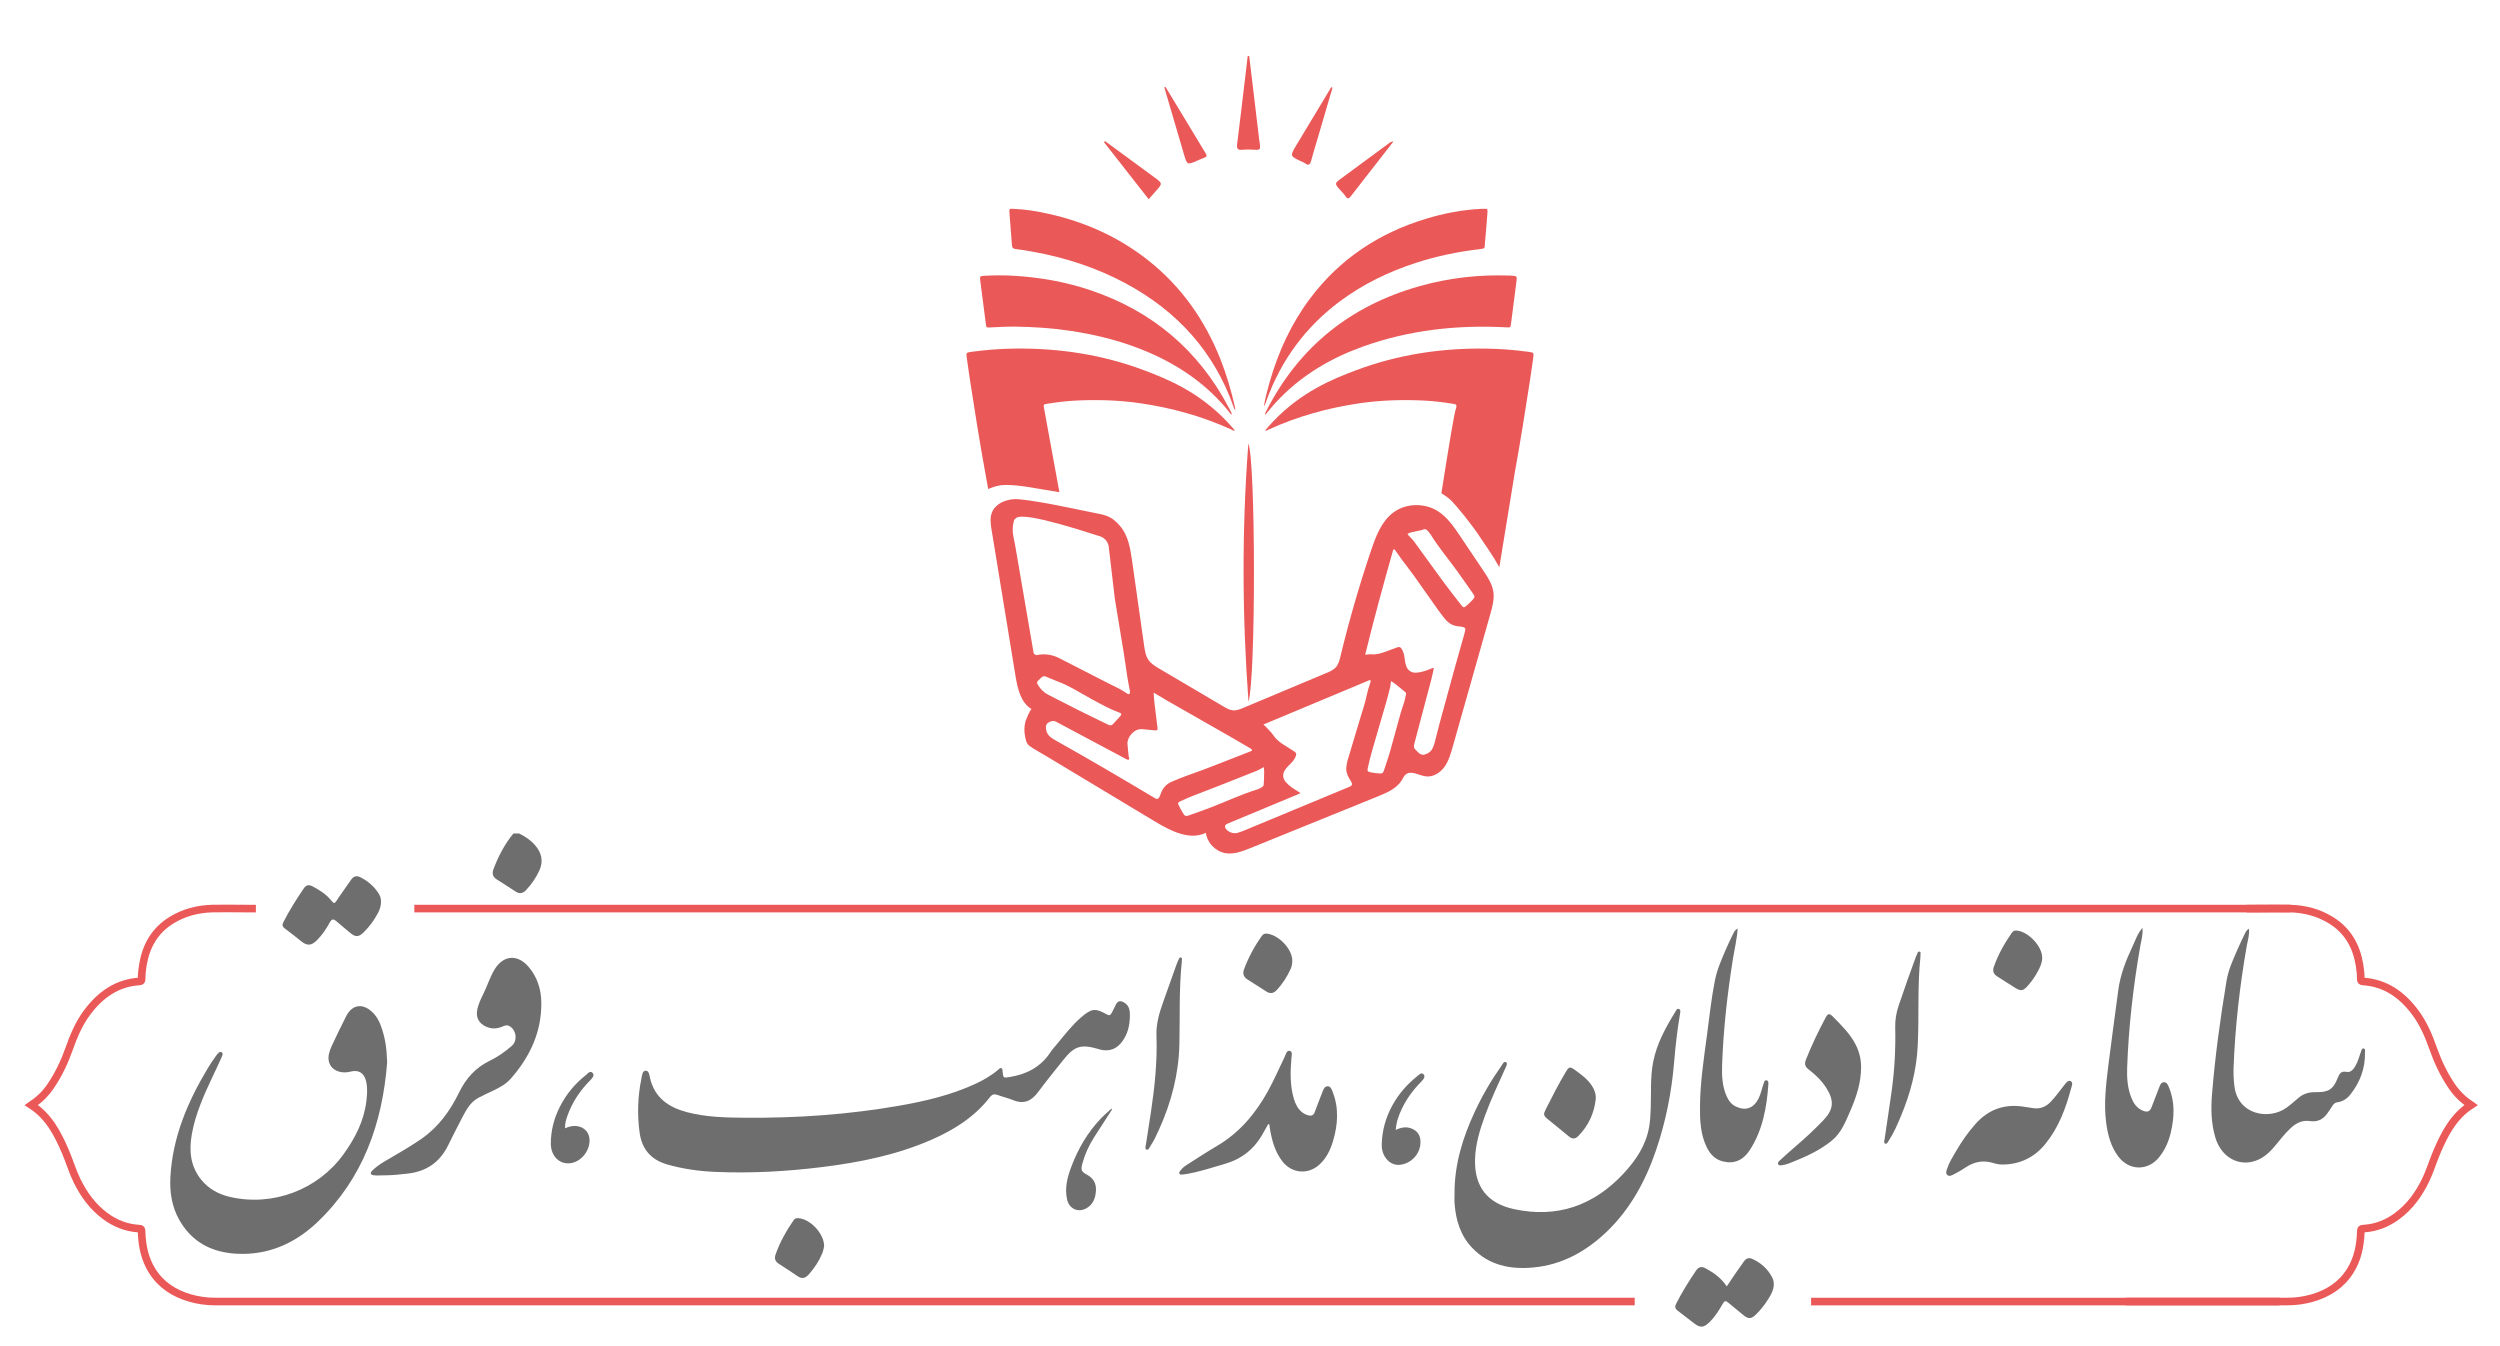 <?xml version="1.0" encoding="utf-8"?>
<!-- Generator: Adobe Illustrator 27.7.0, SVG Export Plug-In . SVG Version: 6.00 Build 0)  -->
<svg version="1.1" id="Layer_1" xmlns="http://www.w3.org/2000/svg" xmlns:xlink="http://www.w3.org/1999/xlink" x="0px" y="0px"
	 viewBox="0 0 1314.38 707.74" style="enable-background:new 0 0 1314.38 707.74;" xml:space="preserve">
<style type="text/css">
	.st0{fill:#6E6E6E;}
	.st1{fill:#EB5858;}
	.st2{fill:none;stroke:#6D6E71;stroke-width:4;stroke-miterlimit:10;}
	.st3{fill:none;stroke:#000000;stroke-width:4;stroke-miterlimit:10;}
	.st4{fill:none;stroke:#EB5858;stroke-width:4;stroke-miterlimit:10;}
	.st5{fill:#FFFFFF;}
</style>
<g>
	<path class="st0" d="M272.88,438.19c3.15,1.52,5.99,3.4,8.34,6.07c3.6,4.09,4.61,8.55,2.29,13.54c-1.73,3.72-4.05,7.07-6.85,10.08
		c-1.65,1.78-3.44,2.29-5.63,0.82c-3.26-2.18-6.59-4.23-9.88-6.35c-2-1.29-2.59-3.06-1.75-5.28c2.58-6.81,5.88-13.23,10.54-18.88
		C270.91,438.19,271.9,438.19,272.88,438.19z"/>
	<path class="st0" d="M594.04,534.12c-0.06,5.3-1.22,9.31-3.66,12.93c-3.02,4.47-7.09,6.05-12.28,4.71
		c-0.24-0.06-0.45-0.19-0.69-0.26c-9.2-2.66-12.6-1.55-18.63,6.07c-4.35,5.51-8.82,10.93-12.99,16.57
		c-3.43,4.65-7.43,6.58-13.08,4.28c-2.64-1.07-5.45-1.72-8.13-2.7c-1.74-0.63-2.86-0.53-4.15,1.14
		c-7.9,10.21-18.46,16.92-30.09,22.08c-18.45,8.19-38.02,12.14-57.91,14.62c-18.77,2.34-37.62,3.39-56.54,2.56
		c-8.42-0.37-16.72-1.53-24.88-3.84c-8.7-2.47-13.52-7.96-14.74-16.86c-1.31-9.56-0.96-19.06,0.97-28.49
		c0.32-1.55,0.49-3.93,2.19-4.01c1.79-0.08,1.98,2.33,2.32,3.82c2.37,10.39,9.78,15.43,19.33,17.96
		c10.11,2.68,20.54,2.88,30.92,2.96c27.12,0.19,54.09-1.66,80.82-6.34c13.6-2.38,27-5.54,39.63-11.32
		c4.46-2.04,8.71-4.46,12.46-7.67c0.43-0.36,0.8-0.98,1.43-0.78c0.74,0.24,0.72,0.98,0.77,1.64c0.33,3.73,0.32,3.62,4.08,2.99
		c8.7-1.45,15.9-5.23,20.91-12.72c1.13-1.69,2.51-3.21,3.81-4.79c3.96-4.78,7.74-9.71,12.48-13.79c5.53-4.76,7.34-5,13.67-1.47
		c1.27,0.71,1.86,0.1,2.36-0.77c0.77-1.34,1.42-2.75,2.08-4.15c1.03-2.21,2.36-2.66,4.5-1.41
		C594.15,528.92,594.02,532.03,594.04,534.12z"/>
	<path class="st0" d="M203.56,558.49c-2.53,32.13-12.65,61.05-36.51,83.88c-10.83,10.36-23.8,16.74-39.12,16.86
		c-14.21,0.11-26.14-4.72-33.56-17.66c-4.06-7.09-5.23-14.89-4.78-22.92c1.17-20.74,9-39.24,19.51-56.79
		c1.38-2.31,2.87-4.57,4.46-6.73c0.73-0.98,1.78-2.63,3.01-1.89c1.04,0.62,0.08,2.28-0.4,3.36c-1.32,2.98-2.74,5.92-4.13,8.87
		c-4.69,9.97-9.29,19.98-11.21,30.95c-1.5,8.6-0.77,16.78,5,23.87c3.93,4.82,9.16,7.63,15.09,9c22.51,5.19,46.23-3.76,59.74-22.52
		c6.02-8.36,10.68-17.38,11.95-27.79c0.43-3.56,0.7-7.17-0.19-10.72c-1.06-4.2-3.9-5.92-8.04-4.88c-1.45,0.36-2.87,0.53-4.36,0.37
		c-5.33-0.58-8.26-4.59-7.04-9.82c0.33-1.42,0.84-2.82,1.47-4.14c2.48-5.23,4.94-10.47,7.59-15.61c3.09-5.99,8.46-6.85,13.45-2.29
		c2.22,2.02,3.69,4.54,4.72,7.34c1.04,2.84,1.84,5.75,2.37,8.72C203.21,551.41,203.39,554.91,203.56,558.49z"/>
	<path class="st0" d="M764.72,627.29c-0.04-15.07,4.29-29.1,10.56-42.62c3.96-8.53,8.67-16.64,14.1-24.33
		c0.6-0.85,1.28-2.54,2.43-1.87c0.99,0.58,0.07,2.14-0.36,3.12c-3.74,8.33-7.68,16.58-10.79,25.18c-2.65,7.31-4.91,14.73-5.15,22.57
		c-0.44,14.34,6.29,23.27,20.35,26.33c22.77,4.95,41.94-1.78,57.68-18.64c6.6-7.07,11.89-14.96,13.54-24.78
		c0.51-3.07,0.65-6.16,0.78-9.26c0.33-8.23-0.31-16.5,1.29-24.66c1.91-9.71,6.6-18.19,11.71-26.48c0.4-0.65,0.82-1.76,1.75-1.42
		c1.17,0.42,0.82,1.66,0.67,2.57c-1.42,8.38-2.39,16.81-3.09,25.27c-1.31,15.85-4.37,31.33-9.5,46.39
		c-5.53,16.2-13.49,30.97-25.99,42.94c-10.86,10.4-23.53,17.42-38.71,18.8c-11.99,1.09-23.19-1.15-31.96-10.31
		c-6.18-6.45-8.58-14.49-9.27-23.15C764.59,631.05,764.72,629.17,764.72,627.29z"/>
	<path class="st0" d="M201.64,617.94c-1.72,0-3.45,0.16-5.14-0.04c-1.64-0.19-2.14-1.13-0.8-2.44c2-1.95,4.27-3.54,6.66-4.95
		c6.47-3.81,13.02-7.48,19.2-11.76c9-6.24,15.16-14.8,19.84-24.45c3.6-7.42,8.72-13.06,16.2-16.67c4.2-2.02,8-4.74,11.52-7.81
		c3.22-2.8,2.27-8.85-1.69-10.53c-1.26-0.53-2.4,0.07-3.53,0.53c-2.7,1.11-5.41,1.19-8.1,0.04c-4.18-1.78-5.81-5.08-4.79-9.49
		c0.65-2.81,1.9-5.38,3.16-7.93c2.06-4.16,3.39-8.66,5.79-12.66c4.57-7.62,12.06-8.29,17.9-1.52c4.63,5.36,6.65,11.87,6.74,18.74
		c0.21,15.52-5.99,28.67-16.09,40.13c-2.51,2.85-5.85,4.66-9.26,6.28c-2.58,1.22-5.18,2.41-7.7,3.75
		c-4.29,2.28-6.43,6.38-8.56,10.43c-2.58,4.91-5.05,9.87-7.53,14.84c-4.31,8.66-11.3,13.42-20.89,14.57
		C210.28,617.51,205.98,617.95,201.64,617.94z"/>
	<path class="st0" d="M1182.36,488.24c0.42,3.24-0.61,6.12-1.12,9.02c-3.72,21.25-6.13,42.65-6.94,64.21
		c-0.12,3.17,0.07,6.38,0.44,9.53c1.81,15.22,18.24,18.01,27.4,11.37c2.24-1.63,4.32-3.48,6.44-5.28c2.57-2.19,5.6-2.93,8.88-2.88
		c6.69,0.12,9.2-1.38,11.6-7.48c0.9-2.29,1.75-3.74,4.66-3.18c2.18,0.42,3.55-1.31,4.6-3.05c1.4-2.33,2-4.99,2.93-7.51
		c0.28-0.75,0.45-1.87,1.4-1.75c1.06,0.14,0.73,1.32,0.74,2.06c0.18,8.33-2.57,15.68-7.7,22.17c-1.71,2.17-3.95,3.68-6.78,4.05
		c-1.28,0.17-2.01,0.89-2.66,1.91c-0.91,1.45-1.87,2.87-2.88,4.25c-2.17,2.99-5.23,4.26-8.78,3.74c-4.15-0.62-7.32,0.99-10.21,3.63
		c-3.15,2.88-5.66,6.32-8.41,9.55c-1.97,2.31-4.07,4.5-6.69,6.07c-9.9,5.95-21.1,1.08-24.57-10.62c-2.19-7.4-2.37-14.99-1.76-22.57
		c1.62-20.1,4.38-40.06,7.67-59.94c1.01-6.07,3.7-11.61,6.12-17.21c1-2.32,2.11-4.59,3.21-6.86
		C1180.52,490.32,1180.95,489.07,1182.36,488.24z"/>
	<path class="st0" d="M666.78,590.99c-1.16,2.04-2.28,4.1-3.47,6.12c-4.4,7.43-10.78,12.28-19.08,14.72
		c-6.88,2.02-13.69,4.3-20.8,5.47c-0.56,0.09-1.13,0.19-1.7,0.21c-0.55,0.02-1.2,0.19-1.59-0.37c-0.51-0.72,0.15-1.21,0.49-1.72
		c0.94-1.38,2.31-2.32,3.67-3.2c5.15-3.3,10.28-6.65,15.55-9.75c11.68-6.88,20.06-16.77,26.57-28.45
		c3.33-5.98,6.03-12.27,9.01-18.42c0.62-1.28,0.98-3.6,2.81-3.07c1.45,0.43,0.82,2.53,0.71,3.96c-0.57,7.1-0.76,14.18,1.27,21.12
		c0.77,2.62,1.93,5.01,4.01,6.88c1.06,0.95,2.26,1.53,3.64,1.89c1.76,0.47,2.76-0.07,3.38-1.79c1.33-3.67,2.79-7.3,4.21-10.95
		c0.49-1.25,1.09-2.57,2.63-2.53c1.42,0.04,1.92,1.38,2.38,2.51c3.57,8.74,2.97,17.56,0.35,26.36c-1.39,4.66-3.49,8.98-7.17,12.33
		c-6.02,5.48-14.61,4.64-19.56-1.86c-3.98-5.24-5.51-11.37-6.54-17.69c-0.09-0.54-0.13-1.08-0.2-1.62
		C667.15,591.11,666.96,591.05,666.78,590.99z"/>
	<path class="st0" d="M1126.4,487.81c0.35,3.8-0.66,6.77-1.18,9.77c-3.68,21.17-6.12,42.47-6.87,63.94
		c-0.18,5.28,0.22,10.61,2.22,15.64c1.18,2.96,2.87,5.49,5.98,6.75c2.58,1.04,3.74,0.55,4.73-2.03c1.35-3.5,2.66-7.01,4.04-10.49
		c0.45-1.13,0.96-2.41,2.46-2.39c1.48,0.02,1.96,1.3,2.44,2.42c3.35,7.86,2.98,15.91,1.08,24c-1.11,4.73-3.02,9.1-6.09,12.94
		c-5.84,7.31-15.7,7.26-21.41-0.19c-3.99-5.22-5.59-11.36-6.45-17.71c-1.39-10.3-0.07-20.53,1.17-30.73
		c1.59-13.03,3.47-26.03,5.16-39.05c1.06-8.18,4.02-15.75,7.51-23.12C1122.67,494.44,1123.68,491.03,1126.4,487.81z"/>
	<path class="st0" d="M913.58,488.1c-0.32,5.49-1.58,10.41-2.38,15.38c-3.01,18.71-5.13,37.52-5.8,56.46
		c-0.2,5.7,0.07,11.43,2.55,16.78c1.03,2.21,2.51,4.01,4.74,5.07c5.06,2.4,9.27,0.88,11.83-4.16c1.27-2.5,1.75-5.25,2.68-7.86
		c0.29-0.8,0.41-1.99,1.6-1.79c0.98,0.17,0.99,1.24,0.93,2.03c-0.86,12.15-2.94,24.01-9.66,34.48c-3.65,5.69-8.47,7.55-14.22,6.14
		c-4.04-0.99-6.65-3.71-8.43-7.27c-3.42-6.87-3.72-14.29-3.65-21.75c0.12-12.61,2.02-25.05,3.69-37.5
		c1.28-9.53,2.27-19.11,4.14-28.56c1.19-6.04,3.72-11.61,6.13-17.21c1-2.32,2.12-4.58,3.21-6.86
		C911.51,490.35,911.95,489.11,913.58,488.1z"/>
	<path class="st0" d="M1053.3,612.25c-1.5,0.09-3.43-0.2-5.32-0.79c-5.2-1.61-9.97-0.73-14.46,2.26c-2.03,1.36-4.15,2.62-6.33,3.7
		c-1.02,0.51-2.4,1.31-3.43,0.29c-0.98-0.96-0.37-2.28,0.01-3.45c1.05-3.21,2.88-6.02,4.55-8.91c2.99-5.16,6.37-10.04,10.36-14.51
		c7.12-7.97,15.9-10.72,26.29-8.83c1.2,0.22,2.43,0.31,3.63,0.54c3.79,0.71,6.88-0.52,9.52-3.23c2.63-2.71,4.74-5.81,7.09-8.74
		c0.91-1.13,2.06-2.83,3.4-2.2c1.53,0.72,0.59,2.65,0.23,4c-2.79,10.47-6.54,20.49-13.49,29.04
		C1069.76,608.32,1062.28,612.09,1053.3,612.25z"/>
	<path class="st0" d="M978.47,561.09c0,8.06-2.45,15.54-5.62,22.83c-2.48,5.68-4.72,11.59-9.68,15.67
		c-5.72,4.7-12.34,7.91-19.18,10.69c-2.27,0.92-4.48,1.98-6.95,2.31c-0.8,0.11-1.78,0.35-2.19-0.55c-0.33-0.73,0.29-1.41,0.83-1.9
		c2.84-2.58,5.67-5.16,8.59-7.65c4.98-4.25,9.74-8.71,14.28-13.42c5.47-5.69,5.9-10.24,1.74-16.91c-2.46-3.94-5.76-7.1-9.39-9.89
		c-1.95-1.49-2.32-2.92-1.41-5.2c2.98-7.5,6.44-14.77,10.24-21.88c1.3-2.44,2.05-2.6,3.98-0.63c4.35,4.42,8.8,8.74,11.74,14.33
		C977.47,552.72,978.5,556.77,978.47,561.09z"/>
	<path class="st0" d="M907.84,676.31c3.02-4.55,5.93-8.86,9-13.07c1.3-1.78,2.62-2.2,4.56-1.31c4.45,2.04,7.95,5.17,10.21,9.46
		c2.25,4.26,0.26,8.08-1.98,11.66c-1.81,2.9-3.92,5.61-6.39,8.01c-2.56,2.48-3.97,2.55-6.75,0.29c-2.66-2.16-5.3-4.34-7.93-6.54
		c-1.15-0.96-1.82-1.08-2.73,0.51c-2.06,3.6-4.26,7.15-7.31,10.04c-2.77,2.63-4.54,2.82-7.55,0.6c-3.02-2.22-5.9-4.64-8.92-6.86
		c-1.49-1.1-1.58-2.18-0.78-3.75c3.07-6.03,6.65-11.75,10.44-17.35c1.38-2.04,2.97-2.28,5-1.19
		C901,669.13,904.89,671.89,907.84,676.31z"/>
	<path class="st0" d="M200.32,473.84c0.05,2.42-0.66,4.42-1.66,6.3c-1.96,3.69-4.43,7.04-7.41,9.98c-2.74,2.7-4.42,2.67-7.38,0.13
		c-2.29-1.97-4.67-3.82-6.93-5.82c-1.58-1.4-2.51-1.44-3.63,0.65c-1.76,3.3-3.9,6.41-6.54,9.11c-3.1,3.17-5.3,3.23-8.69,0.46
		c-2.72-2.22-5.48-4.37-8.31-6.45c-1.31-0.96-1.52-1.95-0.81-3.34c3.14-6.18,6.84-12.03,10.73-17.76c1.22-1.8,2.62-2.14,4.57-1.13
		c3.8,1.98,7.36,4.26,10.04,7.64c1.09,1.38,1.56,1.6,2.64-0.05c2.44-3.76,5.14-7.35,7.67-11.05c1.35-1.98,2.96-2.28,5.03-1.21
		c3.77,1.95,6.91,4.61,9.26,8.16C199.85,470.86,200.33,472.4,200.32,473.84z"/>
	<path class="st0" d="M621.36,505.43c-1.55,14.52-0.95,29.07-1.29,43.58c-0.37,15.67-4.21,30.4-10.59,44.59
		c-1.37,3.04-2.75,6.09-4.61,8.87c-0.54,0.8-0.95,2.36-2.14,1.91c-0.92-0.35-0.4-1.76-0.26-2.68c0.86-5.72,1.81-11.44,2.66-17.16
		c1.98-13.25,3.36-26.58,2.88-39.98c-0.23-6.41,1.55-12.21,3.64-18.05c2.32-6.51,4.63-13.03,6.95-19.54
		c0.25-0.69,0.52-1.37,0.84-2.03c0.31-0.65,0.58-1.7,1.33-1.55C621.87,503.59,621.19,504.73,621.36,505.43z"/>
	<path class="st0" d="M1009.69,502.86c-1.67,15.61-0.66,31.4-1.45,47.14c-0.64,12.79-3.87,24.89-8.76,36.64
		c-1.91,4.59-3.87,9.15-6.62,13.32c-0.39,0.59-0.8,1.56-1.57,1.34c-1.04-0.29-0.61-1.4-0.5-2.12c1.22-8.48,2.56-16.94,3.73-25.43
		c1.53-11.1,2.16-22.27,1.89-33.47c-0.09-3.97,0.53-7.74,1.79-11.51c2.87-8.56,5.91-17.06,9.01-25.54c0.11-0.31,0.21-0.63,0.38-0.89
		c0.51-0.75,0.5-2.31,1.66-2.01C1010.22,500.57,1009.47,501.92,1009.69,502.86z"/>
	<path class="st0" d="M838.98,577.71c-0.79,7.64-3.89,14.22-9.32,19.69c-1.48,1.48-3.08,1.54-4.78,0.11
		c-3.57-2.99-7.22-5.89-10.82-8.84c-2.79-2.29-2.77-2.7-1.14-5.92c3.28-6.48,6.56-12.96,10.31-19.19c1.65-2.74,2.17-2.94,4.72-1.08
		c3.3,2.4,6.65,4.79,8.95,8.28C838.26,572.85,839.12,575.11,838.98,577.71z"/>
	<path class="st0" d="M433.29,655.15c-0.21,0.88-0.39,2.36-0.94,3.69c-1.72,4.17-4.18,7.9-7.19,11.25c-1.66,1.85-3.46,2.5-5.78,0.89
		c-3.27-2.28-6.67-4.38-9.99-6.58c-1.77-1.17-2.39-2.68-1.64-4.82c2.27-6.5,5.62-12.41,9.5-18.06c0.62-0.9,1.4-1.14,2.52-1.07
		C425.97,640.9,433.23,648.43,433.29,655.15z"/>
	<path class="st0" d="M1073.69,503.61c-0.01,2.71-1.19,5.04-2.43,7.34c-1.47,2.74-3.27,5.26-5.37,7.56c-2.21,2.42-3.4,2.66-6.14,1
		c-3.28-1.99-6.47-4.1-9.71-6.16c-1.89-1.2-2.57-2.77-1.79-5c2.25-6.43,5.55-12.3,9.42-17.87c0.58-0.83,1.26-1.34,2.44-1.26
		C1066.28,489.62,1073.79,497.53,1073.69,503.61z"/>
	<path class="st0" d="M679.42,505.1c0.01,1.57-0.28,3.09-0.94,4.51c-1.82,3.95-4.13,7.56-7.09,10.77c-1.67,1.81-3.4,2.34-5.58,0.92
		c-3.35-2.18-6.76-4.26-10.11-6.44c-1.89-1.23-2.46-3.02-1.69-5.11c2.31-6.3,5.48-12.15,9.34-17.64c0.79-1.12,1.72-1.45,3.15-1.21
		C672.81,491.97,679.45,499.17,679.42,505.1z"/>
	<path class="st0" d="M297.07,593.21c2.19-1.02,4.3-1.48,6.55-1.12c3.46,0.55,5.92,3.06,6.28,6.5c0.61,5.76-3.82,11.8-9.43,12.87
		c-5.92,1.14-10.84-3.35-10.87-10.13c-0.03-6.87,1.67-13.39,4.78-19.51c3.3-6.49,7.84-12.01,13.56-16.52
		c1.02-0.81,2.28-2.69,3.65-1.2c1.16,1.25-0.22,2.8-1.22,3.81c-5.27,5.27-9.33,11.3-11.89,18.3
		C297.69,588.39,296.95,590.63,297.07,593.21z"/>
	<path class="st0" d="M733.82,594.05c3.01-1.41,5.87-1.91,8.84-0.5c2.52,1.2,3.88,3.14,4.12,5.9c0.58,6.6-4.59,12.57-11.22,12.98
		c-4.97,0.3-9.24-4.58-9.11-10.59c0.15-7.46,2.11-14.45,5.75-20.98c3.27-5.84,7.57-10.79,12.8-14.95c0.99-0.78,2.27-2.42,3.51-1.02
		c1.01,1.15-0.15,2.66-1.13,3.64c-4.24,4.25-7.78,9-10.36,14.42C735.39,586.4,734.06,589.96,733.82,594.05z"/>
	<path class="st0" d="M584.67,583.31c-3.13,4.84-6.28,9.66-9.38,14.52c-2.73,4.28-4.84,8.84-6.18,13.74
		c-0.96,3.53-0.68,4.38,2.53,6.13c3.42,1.87,4.81,4.77,4.55,8.49c-0.27,3.93-1.65,7.36-5.38,9.26c-4.23,2.16-8.72-0.07-9.78-4.77
		c-1.37-6.07,0.14-11.79,2.27-17.4c3.55-9.39,8.51-17.93,15.48-25.22c1.74-1.82,3.68-3.44,5.53-5.15
		C584.43,583.05,584.55,583.18,584.67,583.31z"/>
</g>
<line class="st4" x1="952.18" y1="684.3" x2="1198.47" y2="684.3"/>
<path class="st4" d="M134.53,477.69c-2.2,0-4.4-0.01-6.59-0.01c-5.43-0.01-10.87-0.14-16.3,0c-7.68,0.2-14.95,2.08-21.53,6.14
	c-8.8,5.43-13.37,13.6-15.01,23.61c-0.4,2.44-0.64,4.9-0.65,7.38c0,0.68-0.16,1.12-0.96,1.17c-11.98,0.72-20.71,7.01-27.64,16.27
	c-4.3,5.74-7.06,12.27-9.44,18.99c-2.43,6.88-5.51,13.45-9.59,19.52c-2.67,3.97-5.95,7.35-10.01,9.94c-0.14,0.09-0.26,0.2-0.36,0.27
	c9.23,5.94,13.94,15.14,18.04,24.75c2.09,4.89,3.58,10.02,5.91,14.82c3.61,7.44,8.34,13.97,15.07,18.91
	c5.11,3.75,10.78,6.02,17.14,6.46c1.82,0.13,1.78,0.15,1.84,1.96c0.27,7.23,1.68,14.17,5.61,20.38
	c4.64,7.34,11.46,11.71,19.63,14.12c4.35,1.28,8.81,1.92,13.38,1.91c28.31-0.01,56.62,0,84.94,0.01h661.44"/>
<path class="st4" d="M1181.11,477.69c2.2,0,4.4-0.01,6.59-0.01c5.43-0.01,10.87-0.14,16.3,0c7.68,0.2,14.95,2.08,21.53,6.14
	c8.8,5.43,13.37,13.6,15.01,23.61c0.4,2.44,0.64,4.9,0.65,7.38c0,0.68,0.16,1.12,0.96,1.17c11.98,0.72,20.71,7.01,27.64,16.27
	c4.3,5.74,7.06,12.27,9.44,18.99c2.43,6.88,5.51,13.45,9.59,19.52c2.67,3.97,5.95,7.35,10.01,9.94c0.14,0.09,0.26,0.2,0.36,0.27
	c-9.23,5.94-13.94,15.14-18.04,24.75c-2.09,4.89-3.58,10.02-5.91,14.82c-3.61,7.44-8.34,13.97-15.07,18.91
	c-5.11,3.75-10.78,6.02-17.14,6.46c-1.82,0.13-1.78,0.15-1.84,1.96c-0.27,7.23-1.68,14.17-5.61,20.38
	c-4.64,7.34-11.46,11.71-19.63,14.12c-4.35,1.28-8.81,1.92-13.38,1.91c-28.31-0.01-56.62,0-84.94,0.01"/>
<line class="st4" x1="1204.09" y1="477.69" x2="217.82" y2="477.69"/>
<path class="st1" d="M782.77,304.63c-0.87-1.58-1.89-3.1-2.89-4.6c-4.1-6.13-8.21-12.24-12.33-18.36
	c-3.21-4.77-6.56-9.66-11.39-12.8c-7.02-4.56-16.87-4.44-23.59,0.56c-6.23,4.64-9.17,12.4-11.66,19.76
	c-6.21,18.38-11.61,37.03-16.16,55.88c-0.48,2-1,4.08-2.33,5.64c-1.32,1.54-3.26,2.38-5.13,3.16c-14.57,6.11-29.13,12.22-43.7,18.32
	c-1.66,0.7-3.4,1.41-5.2,1.29c-1.83-0.12-3.48-1.07-5.06-2c-11.28-6.65-22.56-13.29-33.84-19.94c-2.06-1.21-4.18-2.48-5.57-4.42
	c-1.6-2.24-2.04-5.09-2.42-7.82c-1.89-13.31-3.77-26.61-5.66-39.92c-0.21-1.45-0.41-2.91-0.62-4.36
	c-0.93-6.54-2.02-13.46-6.33-18.46c-4.75-5.52-7.67-5.76-14.82-7.17c-10.69-2.12-26.16-5.68-38.22-6.9
	c-5.52-0.56-12.01,1.63-14.24,6.71c-1.28,2.91-0.79,6.25-0.28,9.39c4.18,25.56,8.37,51.12,12.55,76.68
	c1.09,6.66,2.73,14.17,8.55,17.61c-0.7-0.41-3.19,5.99-3.34,6.61c-0.62,2.47-0.68,5.06-0.18,7.56c0.41,2.05,0.68,3.92,2.46,5.2
	c2.66,1.9,5.66,3.43,8.45,5.12c11.61,6.99,23.23,13.98,34.84,20.96c7.61,4.58,15.21,9.15,22.82,13.73
	c8.1,4.87,17.99,9.88,26.52,5.82c0.68,5.28,5.12,9.85,10.37,10.69c4.46,0.71,8.91-1.02,13.09-2.71
	c22.34-9.06,44.68-18.12,67.01-27.17c4.82-1.96,9.98-4.19,12.64-8.67c0.58-0.98,1.04-2.06,1.91-2.8c2.81-2.39,6.9,0.46,10.55,0.96
	c3.78,0.51,7.5-1.78,9.76-4.86c2.26-3.07,3.34-6.83,4.38-10.5c6.62-23.35,13.23-46.7,19.85-70.05c1.07-3.76,2.14-7.67,1.59-11.54
	C784.83,308.9,783.92,306.71,782.77,304.63z M543.29,342.5c-3.21-18.69-6.41-37.39-9.62-56.07c-0.23-1.37-0.56-2.73-0.83-4.09
	c-0.56-2.77-0.58-5.53,0.15-8.27c0.06-0.24,0.12-0.44,0.19-0.6c0.15-0.38,0.3-0.57,0.59-0.62c1.14-2.45,10.68-1.9,43.92,8.92
	c0.6,0.14,2.21,0.59,3.55,2.06c1.61,1.77,1.74,3.82,1.76,4.38c0.62,5.24,1.23,10.48,1.85,15.72c0.43,3.64,0.86,7.27,1.28,10.91
	c0,0,0,0,0,0.01c1.61,9.67,3.21,19.34,4.78,29.01c0.64,3.92,1.12,7.86,1.74,11.78c0.36,2.34,0.85,4.66,1.28,6.99
	c0.08,0.46,0.19,0.92,0.17,1.37c-0.04,0.88-0.66,1.24-1.35,0.74c-3.34-2.39-7.1-3.98-10.71-5.83c-8.36-4.27-16.72-8.53-25.05-12.84
	c-3.47-1.79-7.1-2.39-10.94-1.85c-0.16,0.03-0.64,0.28-1.22,0.18c-0.55-0.1-1.11-0.47-1.36-0.99
	C543.24,342.99,543.3,342.58,543.29,342.5z M546.1,357.54c0.46-0.42,0.91-0.83,1.35-1.27c0.74-0.75,1.58-0.92,2.53-0.52
	c1.86,0.77,3.68,1.62,5.57,2.31c6.64,2.41,12.49,6.32,18.65,9.64c4.67,2.51,9.28,5.15,14.3,6.96c1.21,0.44,1.31,0.92,0.42,1.93
	c-1.19,1.35-2.41,2.68-3.65,3.98c-0.87,0.91-1.45,1.01-2.64,0.43c-5.1-2.47-10.21-4.92-15.28-7.46c-5.4-2.69-10.75-5.45-16.12-8.2
	c-2.35-1.21-4.19-2.98-5.53-5.25C545,358.87,545.09,358.46,546.1,357.54z M610.21,417.45c-1.21,3.59-2.05,2.77-4.17,1.5
	c-16.94-10.13-33.97-20.1-51.18-29.75c-0.9-0.51-1.77-1.07-2.58-1.7c-1.42-1.09-2.16-2.59-2.36-4.36c-0.15-1.3,0.06-2.54,1.28-3.25
	c1.27-0.74,2.65-1.2,4.1-0.42c3.37,1.79,6.72,3.6,10.09,5.39c8.82,4.71,17.63,9.42,26.46,14.11c0.47,0.25,1.18,0.62,1.52,0.44
	c0.72-0.37,0.11-1.09,0.06-1.66c-0.22-2.25-0.54-4.49-0.66-6.75c-0.17-3.27,3.36-8.11,7.89-7.62c2.05,0.22,4.11,0.36,6.15,0.58
	c1.66,0.18,1.92,0.03,1.73-1.54c-0.5-4.25-1.09-8.48-1.58-12.73c-0.21-1.77-0.27-3.56-0.41-5.52c2.65,1.57,5.07,3.05,7.52,4.45
	c11.22,6.42,22.47,12.81,33.69,19.23c3.17,1.81,6.31,3.69,9.47,5.53c0.22,0.13,0.45,0.25,0.65,0.41c0.56,0.46,0.5,0.88-0.16,1.13
	c-11.39,4.4-22.69,9.07-34.23,13.08c-2.48,0.86-4.9,1.92-7.32,2.93C613.17,412.18,611.24,414.37,610.21,417.45z M624.8,428.78
	c-1.25,0.44-1.82,0.3-2.52-0.79c-0.91-1.43-1.76-2.91-2.5-4.43c-0.64-1.32-0.47-1.69,0.84-2.3c1.73-0.81,3.46-1.62,5.24-2.32
	c6.05-2.37,12.12-4.69,18.17-7.06c5.62-2.2,11.23-4.42,16.83-6.68c1.13-0.45,2.16-1.15,3.56-1.91c0.1,1.02,0.24,1.77,0.23,2.52
	c-0.04,2.26-0.1,4.53-0.25,6.78c-0.02,0.42-0.41,0.95-0.79,1.19c-0.82,0.51-1.71,0.99-2.64,1.28c-8.34,2.59-16.24,6.32-24.37,9.45
	C632.68,426.01,628.73,427.38,624.8,428.78z M708.55,399.57c-0.31,1.03-0.48,2.11-0.64,3.18c-0.36,2.34,0.19,4.5,1.45,6.5
	c0.43,0.7,0.89,1.4,1.23,2.14c0.49,1.07,0.28,1.56-0.79,2.12c-0.36,0.19-0.75,0.33-1.13,0.49c-17.96,7.46-35.92,14.92-53.88,22.37
	c-1.29,0.53-2.58,1.05-3.91,1.45c-1.83,0.54-3.58,0.17-5.16-0.89c-0.42-0.28-0.82-0.64-1.11-1.05c-0.98-1.38-0.63-2.26,0.92-2.91
	c12.24-5.08,24.48-10.19,36.71-15.29c0.42-0.18,0.81-0.42,1.47-0.75c-0.74-0.48-1.31-0.87-1.9-1.22c-2.14-1.27-4.18-2.66-5.82-4.56
	c-1.61-1.86-1.78-4.22-0.44-6.29c0.53-0.82,1.2-1.55,1.86-2.26c0.73-0.8,1.6-1.48,2.27-2.33c0.62-0.8,1.2-1.69,1.55-2.63
	c0.52-1.38,0.28-1.89-0.98-2.71c-1.99-1.29-4.01-2.53-6-3.81c-1.93-1.24-3.57-2.73-4.87-4.66c-1-1.48-2.34-2.73-3.56-4.06
	c-0.41-0.45-0.88-0.84-1.58-1.48c18.76-7.85,37.26-15.59,55.77-23.33c0.12-0.05,0.3,0.02,0.55,0.05c0.01,0.29,0.11,0.59,0.03,0.85
	c-0.59,2.01-1.37,3.97-1.79,6.03c-1,4.88-2.62,9.57-4.03,14.33C712.73,385.74,710.61,392.64,708.55,399.57z M730.67,395.64
	c-0.9,3.17-2.02,6.28-3.06,9.41c-0.44,1.35-0.86,1.7-2.24,1.61c-1.48-0.1-2.98-0.27-4.44-0.56c-1.98-0.39-2.19-0.7-1.75-2.62
	c0.67-2.92,1.36-5.83,2.18-8.71c2.43-8.47,4.94-16.93,7.39-25.39c0.77-2.67,1.45-5.38,2.14-8.07c0.13-0.49,0.11-1.02,0.18-1.53
	c0.06-0.44,0.15-0.87,0.29-1.69c0.99,0.67,1.7,1.08,2.33,1.58c1.69,1.35,3.35,2.75,5.03,4.1c0.47,0.37,0.61,0.82,0.49,1.36
	c-0.3,1.36-0.57,2.72-0.96,4.05c-0.52,1.78-1.23,3.51-1.73,5.29C734.54,381.52,732.67,388.6,730.67,395.64z M770.37,331.13
	c-0.12,0.61-0.23,1.22-0.39,1.81c-1.75,6.21-3.54,12.41-5.25,18.62c-2.65,9.6-5.28,19.2-7.88,28.81c-0.92,3.38-1.72,6.8-2.61,10.19
	c-0.24,0.89-0.57,1.77-0.94,2.61c-0.8,1.82-2.24,2.92-4.11,3.49c-1.17,0.36-2.24,0.15-3.16-0.71c-0.15-0.14-0.31-0.27-0.45-0.41
	c-2.58-2.44-2.55-2.43-1.65-5.83c2.85-10.71,5.69-21.43,8.5-32.16c0.53-2.04,0.95-4.12,1.43-6.22c-0.71-0.32-1.22,0.13-1.75,0.34
	c-2.45,0.98-4.92,1.87-7.59,2c-2.28,0.11-4.16-1.02-5.05-3.11c-0.36-0.84-0.56-1.77-0.73-2.68c-0.23-1.21-0.26-2.47-0.56-3.66
	c-0.26-1.03-0.64-2.08-1.21-2.97c-0.75-1.18-1.28-1.29-2.64-0.81c-1.8,0.63-3.57,1.34-5.36,2c-2.62,0.97-5.25,1.83-8.13,1.55
	c-0.94-0.09-1.93,0.14-3.09,0.24c4.53-18.59,9.54-36.84,14.7-55.06c0.04-0.15,0.29-0.25,0.51-0.43c0.2,0.19,0.41,0.34,0.55,0.53
	c1.29,1.8,2.53,3.63,3.85,5.41c1.99,2.69,4.09,5.31,6.04,8.03c4.35,6.09,8.61,12.23,12.94,18.33c1.07,1.51,2.23,2.97,3.39,4.41
	c1.91,2.37,4.35,3.73,7.44,3.88c0.81,0.04,1.63,0.26,2.42,0.47C770.2,329.99,770.5,330.46,770.37,331.13z M774.38,315.2
	c-1.07,1.17-2.22,2.3-3.43,3.32c-1.22,1.03-1.65,0.97-2.66-0.33c-3.16-4.07-6.35-8.12-9.41-12.27
	c-5.17-7.02-10.22-14.12-15.37-21.15c-0.87-1.19-2-2.21-3-3.31c-0.16-0.18-0.28-0.4-0.53-0.77c0.64-0.29,1.16-0.62,1.72-0.75
	c1.5-0.37,3.02-0.67,4.53-0.99c0.5-0.11,1.07-0.11,1.5-0.35c1.54-0.86,2.52-0.11,3.39,1.05c0.37,0.5,0.8,0.96,1.12,1.48
	c4.13,6.69,9.2,12.69,13.8,19.03c2.9,4.01,5.71,8.09,8.54,12.15C775.41,313.5,775.4,314.09,774.38,315.2z"/>
<path class="st1" d="M656.78,29.5c1.52,12.77,3.05,25.55,4.58,38.32c0.35,2.9,0.65,5.81,1.08,8.69c0.25,1.71-0.25,2.37-2.05,2.26
	c-2.37-0.14-4.79-0.28-7.14-0.02c-2.65,0.29-3.12-0.68-2.82-3.08c1.44-11.27,2.74-22.55,4.09-33.83c0.5-4.14,0.98-8.28,1.47-12.42
	C656.25,29.45,656.52,29.47,656.78,29.5z"/>
<path class="st1" d="M612.77,45.71c5.58,9.23,11.17,18.45,16.75,27.68c1.45,2.4,2.85,4.84,4.37,7.2c0.81,1.26,0.54,1.91-0.81,2.38
	c-1.22,0.43-2.41,0.96-3.6,1.48c-5.33,2.33-5.34,2.34-7.05-3.45c-3.44-11.69-6.87-23.39-10.3-35.08
	C612.35,45.85,612.56,45.78,612.77,45.71z"/>
<path class="st1" d="M700.57,46.11c-2.67,9.09-5.33,18.19-8,27.28c-1.06,3.63-2.22,7.23-3.17,10.88c-0.53,2.06-1.19,3.13-3.32,1.54
	c-0.59-0.44-1.35-0.68-2.03-1c-5.91-2.79-5.91-2.79-2.46-8.53c6.11-10.15,12.22-20.3,18.33-30.45
	C700.14,45.92,700.35,46.02,700.57,46.11z"/>
<path class="st1" d="M732.63,74.35c-2.34,3.02-4.42,5.71-6.52,8.4c-5.25,6.73-10.53,13.44-15.73,20.22
	c-1.1,1.44-1.86,1.91-3.03,0.13c-0.71-1.07-1.65-2-2.52-2.96c-3.31-3.67-3.31-3.66,0.56-6.51c8.01-5.89,16-11.81,24.02-17.69
	C730.23,75.34,730.93,74.47,732.63,74.35z"/>
<path class="st1" d="M580.98,74.19c8.61,6.32,17.21,12.64,25.82,18.95c4.5,3.3,4.5,3.29,0.88,7.33c-1.21,1.36-2.4,2.74-3.75,4.29
	c-7.92-10.12-15.7-20.06-23.48-30C580.62,74.57,580.8,74.38,580.98,74.19z"/>
<path class="st1" d="M649.25,226.33c-0.82,0.3-1.37-0.27-1.95-0.54c-15.29-6.96-31.31-11.39-47.92-13.8
	c-11.32-1.64-22.68-1.94-34.08-1.37c-4.87,0.25-9.72,0.86-14.54,1.63c-2.23,0.35-2.22,0.41-1.81,2.64
	c2.68,14.64,5.35,29.27,8.03,43.9c-1.87-0.31-4.71-0.79-8.17-1.37c-7.3-1.23-8.38-1.44-10.81-1.76c-8.47-1.1-11.34-0.64-12.55-0.41
	c-2.53,0.48-4.54,1.27-5.9,1.9c-0.36-1.94-0.93-5.16-1.65-9.12c-2.92-16.17-5.51-32.39-8-48.63c-0.57-3.72-1.09-7.45-1.61-11.18
	c-0.38-2.79-0.3-2.87,2.43-3.24c7.39-1,14.8-1.6,22.26-1.71c23.61-0.33,46.58,3.13,68.72,11.48c11.96,4.51,28.41,11.17,43.35,26.85
	C646.85,223.51,648.28,225.17,649.25,226.33z"/>
<path class="st1" d="M665.13,226.33c0.82,0.3,1.37-0.27,1.95-0.54c15.29-6.96,31.31-11.39,47.92-13.8
	c11.32-1.64,22.68-1.94,34.08-1.37c4.87,0.25,9.72,0.86,14.54,1.63c1.1,0.17,1.66,0.28,1.89,0.6c0.49,0.7,0.01,1.81-0.08,2.03
	c-0.75,1.91-3.47,18.04-7.61,44.44c1.35,0.91,3.48,2.12,5.5,4.2c2.79,2.87,10.01,11.59,14.93,19.03c2.87,4.35,6.3,9,10.03,15.66
	c0.36-1.94,7.49-46.22,8.2-50.18c2.92-16.17,5.51-32.39,8-48.63c0.57-3.72,1.09-7.45,1.61-11.18c0.38-2.79,0.3-2.87-2.43-3.24
	c-7.39-1-14.8-1.6-22.26-1.7c-23.61-0.33-46.58,3.13-68.72,11.48c-11.96,4.51-28.41,11.17-43.35,26.85
	C667.53,223.51,666.1,225.17,665.13,226.33z"/>
<path class="st1" d="M665.14,218.19c-0.07-1.17,0.4-1.7,0.7-2.29c17.18-33.61,44.19-55.16,80.37-65.42
	c15.52-4.4,31.37-6.17,47.48-5.6c0.17,0.01,0.34,0.01,0.51,0.02c3.53,0.18,3.47,0.17,2.99,3.75c-0.95,7.12-1.84,14.26-2.75,21.39
	c-0.28,2.21-0.27,2.18-2.44,2.06c-25.82-1.38-51.11,1.37-75.56,10.15c-16.4,5.89-31.16,14.5-43.46,27.01
	c-1.38,1.4-2.71,2.86-4.01,4.34C667.74,215.01,666.57,216.48,665.14,218.19z"/>
<path class="st1" d="M647.71,217.89c-0.62-0.03-0.82-0.45-1.06-0.76c-11.23-14.26-25.6-24.35-42.09-31.58
	c-13.25-5.8-27.12-9.38-41.4-11.55c-9.84-1.5-19.74-2.16-29.68-2.28c-4.36-0.05-8.73,0.26-13.09,0.43
	c-1.75,0.07-1.82,0.11-2.05-1.66c-1.01-7.63-2.01-15.27-2.96-22.91c-0.29-2.34-0.19-2.45,2.23-2.59c5.05-0.28,10.11-0.31,15.15-0.02
	c13.81,0.8,27.35,3.17,40.49,7.59c32.42,10.91,56.75,31.36,72.73,61.66C646.61,215.38,647.34,216.53,647.71,217.89z"/>
<path class="st1" d="M649.47,215.48c-0.64-0.36-0.67-0.9-0.83-1.34c-10.33-29.38-29.85-50.72-57.09-65.3
	c-15.22-8.14-31.43-13.42-48.39-16.47c-3.03-0.55-6.07-1.09-9.13-1.42c-1.43-0.16-1.91-0.77-2-2.06c-0.13-2.05-0.32-4.1-0.48-6.15
	c-0.29-3.67-0.6-7.34-0.84-11.01c-0.13-1.97-0.06-2.02,1.97-1.94c6.35,0.23,12.6,1.28,18.78,2.67
	c19.07,4.27,36.51,12.08,51.92,24.19c17.68,13.89,30.12,31.64,38.36,52.45c3.19,8.05,5.59,16.35,7.51,24.79
	C649.37,214.36,649.39,214.87,649.47,215.48z"/>
<path class="st1" d="M664.43,213.77c0.82-4.64,1.93-8.84,3.13-13.02c4.56-15.85,11.32-30.66,21.27-43.89
	c15.57-20.7,36.07-34.28,60.72-41.79c9.61-2.93,19.42-4.82,29.48-5.27c0.26-0.01,0.51-0.03,0.77-0.03c2.32-0.05,2.36-0.05,2.22,2.18
	c-0.15,2.48-0.36,4.95-0.57,7.43c-0.26,3.07-0.57,6.14-0.81,9.21c-0.13,1.63,0.24,2.08-2.41,2.38c-11.42,1.3-22.64,3.61-33.58,7.15
	c-14.52,4.7-28.1,11.25-40.36,20.42c-17.99,13.46-30.71,30.82-38.38,51.91C665.53,211.46,665.3,212.55,664.43,213.77z"/>
<path class="st1" d="M656.33,233.15c3.89,9.85,3.93,123.85,0.06,135.75C653.07,323.65,652.85,278.4,656.33,233.15z"/>
</svg>
